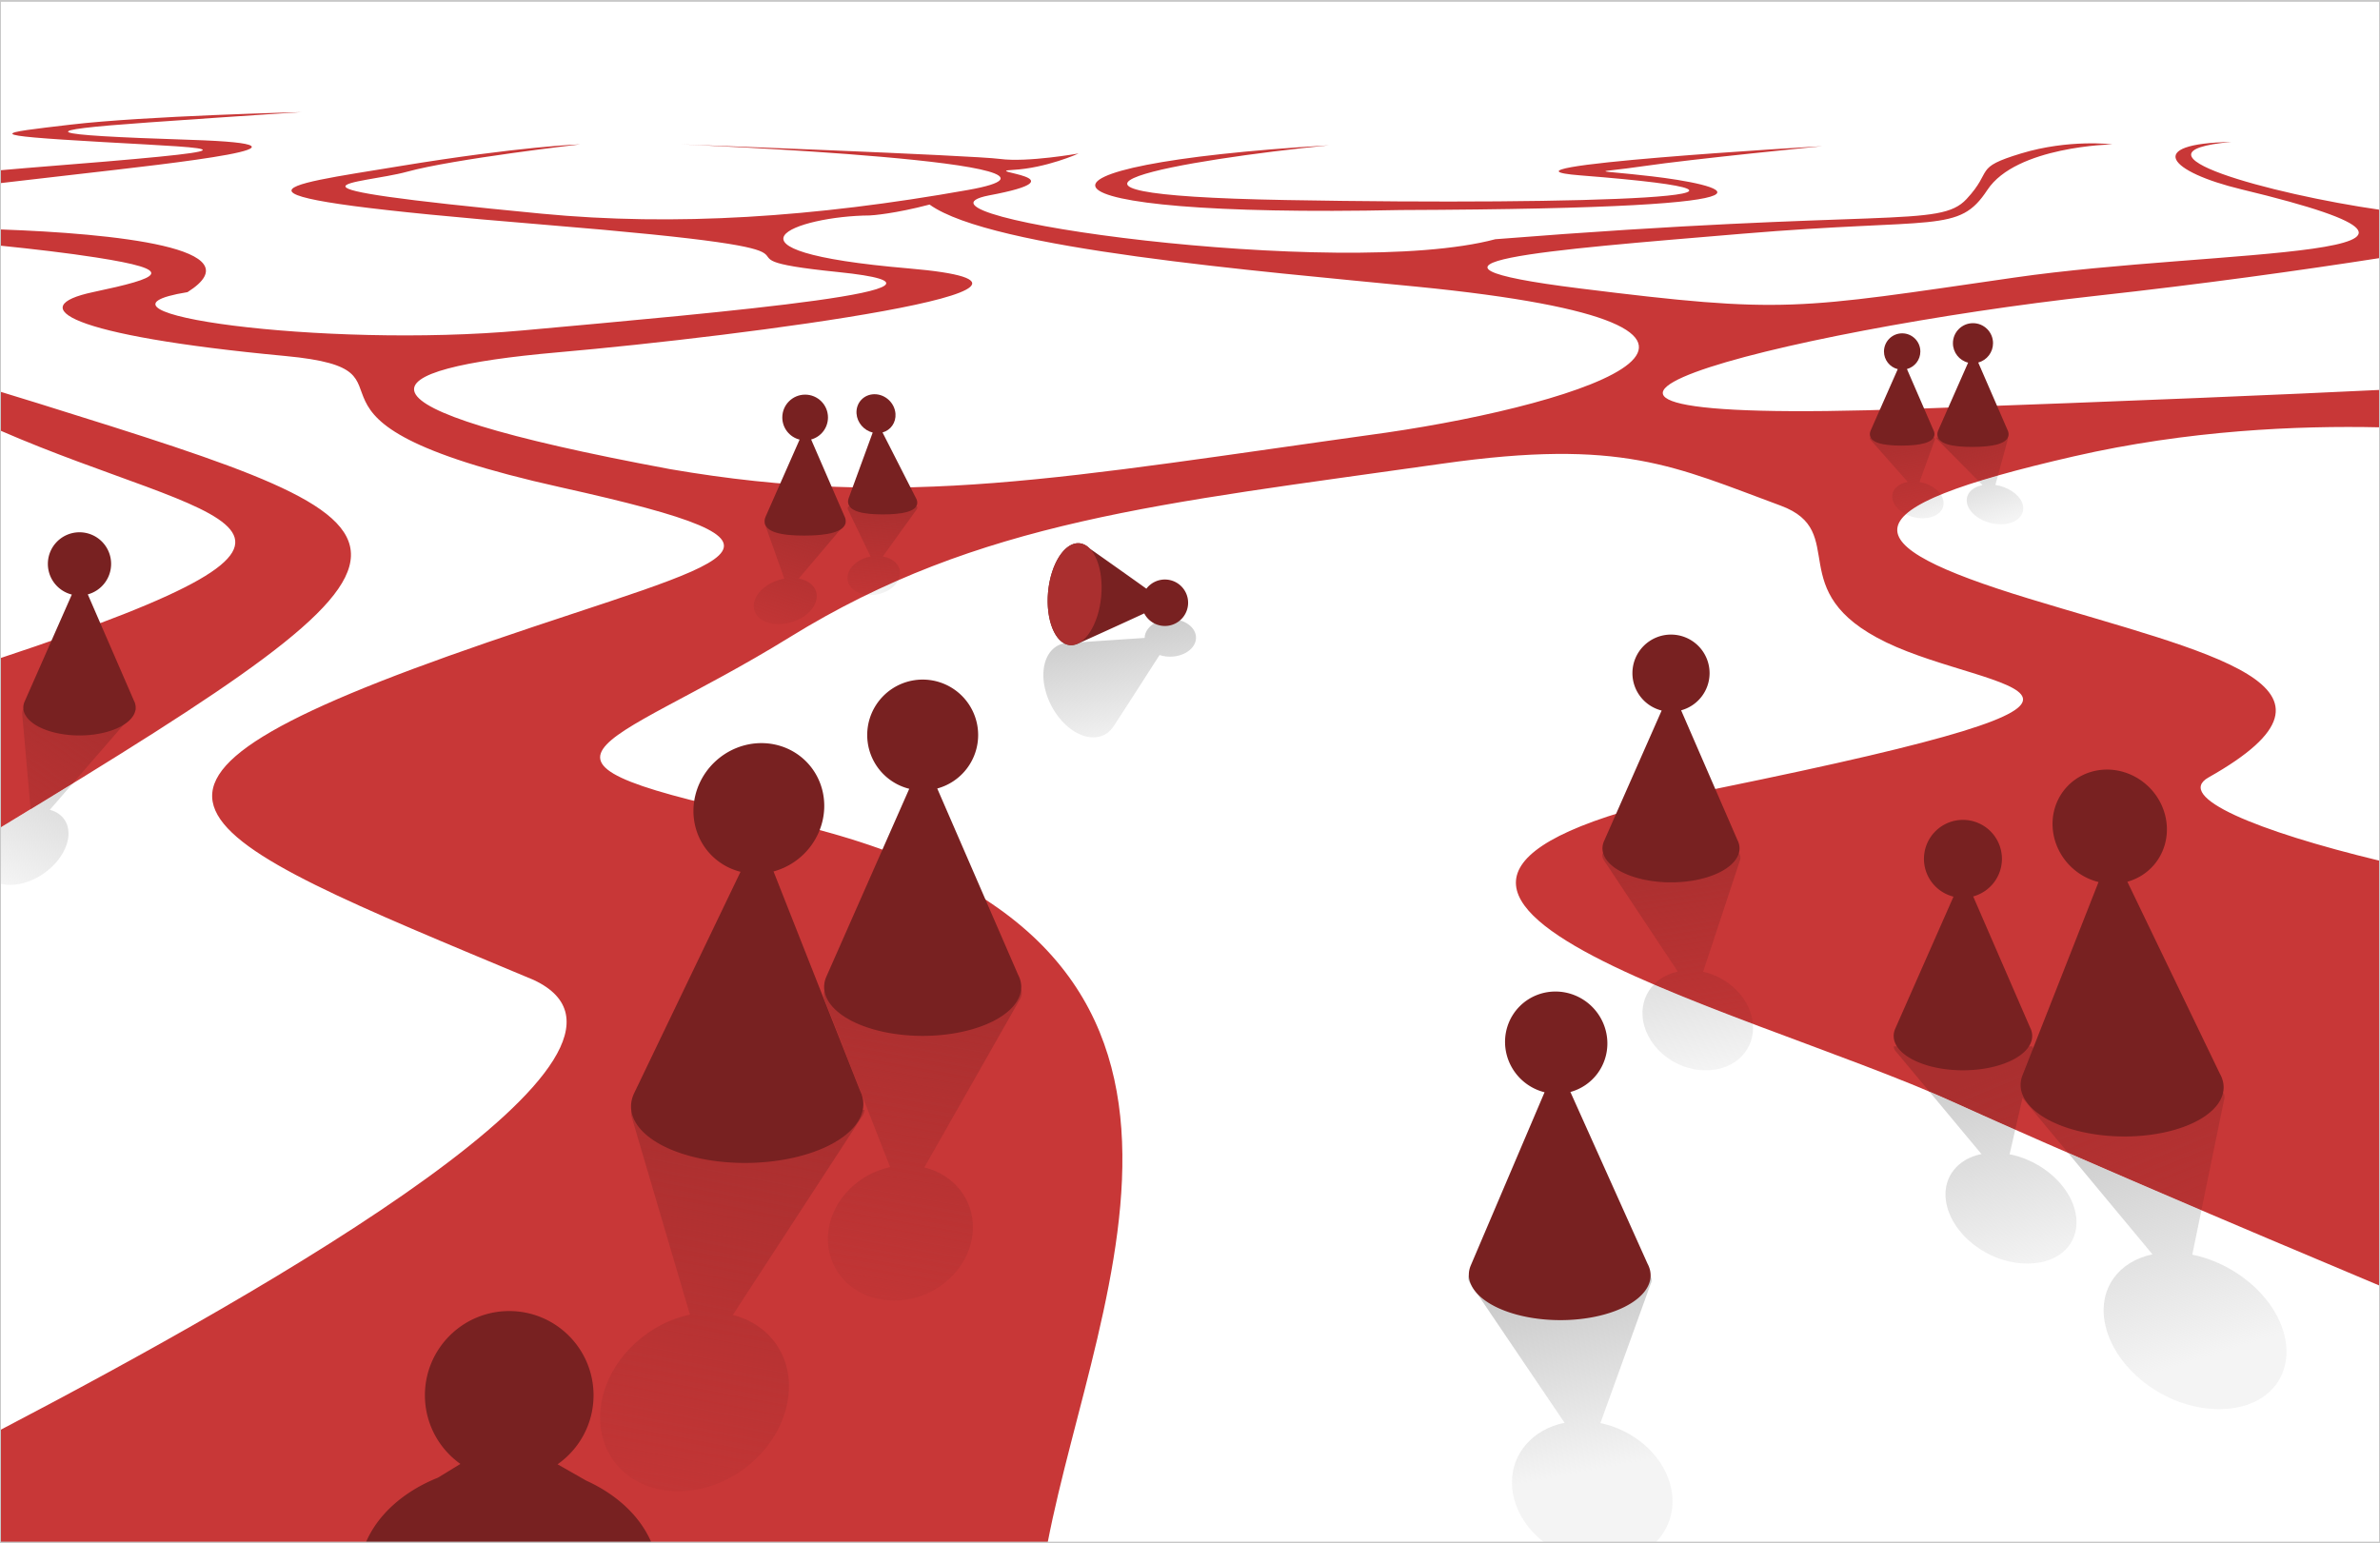 <?xml version="1.0" encoding="UTF-8" standalone="no"?>
<svg xmlns:dc="http://purl.org/dc/elements/1.1/" xmlns:cc="http://creativecommons.org/ns#" xmlns:rdf="http://www.w3.org/1999/02/22-rdf-syntax-ns#" xmlns:svg="http://www.w3.org/2000/svg" xmlns="http://www.w3.org/2000/svg" xmlns:xlink="http://www.w3.org/1999/xlink" xmlns:sodipodi="http://sodipodi.sourceforge.net/DTD/sodipodi-0.dtd" xmlns:inkscape="http://www.inkscape.org/namespaces/inkscape" version="1.1" id="svg869" width="350" height="227" viewBox="0 0 1228.8 796.16" sodipodi:docname="img-1-final 2021-10-31 { cone people walking down many paths.svg" inkscape:version="1.0.2-2 (e86c870879, 2021-01-15)" inkscape:export-filename="/Users/code/Desktop/drawing stuff/arts/2021.09.28 - elke-heinen logo and an image series/img-1-final 2021-10-31 { cone people walking down many paths.png" inkscape:export-xdpi="300" inkscape:export-ydpi="300">
  <defs id="defs873">
    <linearGradient inkscape:collect="always" id="linearGradient3817">
      <stop style="stop-color:#aa2f2f;stop-opacity:1" offset="0" id="stop3813"/>
      <stop style="stop-color:#aa2f2f;stop-opacity:0.2" offset="1" id="stop3815"/>
    </linearGradient>
    <linearGradient inkscape:collect="always" id="shadow_grey">
      <stop style="stop-color:#c8c8c8;stop-opacity:1" offset="0" id="stop3765"/>
      <stop style="stop-color:#c8c8c8;stop-opacity:0.201" offset="1" id="stop3767"/>
    </linearGradient>
    <inkscape:path-effect effect="perspective-envelope" up_left_point="539.586,297.782" up_right_point="606.698,294.73" down_left_point="526.851,354.01" down_right_point="620.892,353.877" id="path-effect3328" is_visible="true" lpeversion="1" deform_type="perspective" horizontal_mirror="false" vertical_mirror="false" overflow_perspective="false"/>
    <inkscape:path-effect effect="perspective-envelope" up_left_point="437.803,261.068" up_right_point="473.529,261.068" down_left_point="429.602,307.545" down_right_point="481.047,306.179" id="path-effect3326" is_visible="true" lpeversion="1" deform_type="perspective" horizontal_mirror="false" vertical_mirror="false" overflow_perspective="false"/>
    <inkscape:path-effect effect="perspective-envelope" up_left_point="965.408,225.531" up_right_point="998.773,225.531" down_left_point="955.84,267.223" down_right_point="1006.291,267.223" id="path-effect3324" is_visible="true" lpeversion="1" deform_type="perspective" horizontal_mirror="false" vertical_mirror="false" overflow_perspective="false"/>
    <inkscape:path-effect effect="perspective-envelope" up_left_point="1000.266,225.531" up_right_point="1037.047,225.531" down_left_point="991.381,271.323" down_right_point="1046.615,269.273" id="path-effect3322" is_visible="true" lpeversion="1" deform_type="perspective" horizontal_mirror="false" vertical_mirror="false" overflow_perspective="false"/>
    <inkscape:path-effect effect="perspective-envelope" up_left_point="394.771,269.269" up_right_point="436.607,269.269" down_left_point="383.153,322.581" down_right_point="444.125,321.214" id="path-effect3320" is_visible="true" lpeversion="1" deform_type="perspective" horizontal_mirror="false" vertical_mirror="false" overflow_perspective="false"/>
    <inkscape:path-effect effect="perspective-envelope" up_left_point="12.029,365.633" up_right_point="70.055,365.633" down_left_point="0.411,456.533" down_right_point="79.623,456.533" id="path-effect3318" is_visible="true" lpeversion="1" deform_type="perspective" horizontal_mirror="false" vertical_mirror="false" overflow_perspective="false"/>
    <inkscape:path-effect effect="perspective-envelope" up_left_point="884.764,604.148" up_right_point="978.617,604.148" down_left_point="847.859,752.506" down_right_point="1012.105,752.506" id="path-effect3316" is_visible="true" lpeversion="1" deform_type="perspective" horizontal_mirror="false" vertical_mirror="false" overflow_perspective="false"/>
    <inkscape:path-effect effect="perspective-envelope" up_left_point="1043.318,563.826" up_right_point="1148.107,563.826" down_left_point="1005.047,727.219" down_right_point="1187.063,727.219" id="path-effect3314" is_visible="true" lpeversion="1" deform_type="perspective" horizontal_mirror="false" vertical_mirror="false" overflow_perspective="false"/>
    <inkscape:path-effect effect="perspective-envelope" up_left_point="977.709,539.906" up_right_point="1049.232,539.906" down_left_point="946.271,652.043" down_right_point="1079.303,652.043" id="path-effect3312" is_visible="true" lpeversion="1" deform_type="perspective" horizontal_mirror="false" vertical_mirror="false" overflow_perspective="false"/>
    <inkscape:path-effect effect="perspective-envelope" up_left_point="827.355,440.127" up_right_point="898.123,440.127" down_left_point="810.953,552.262" down_right_point="920.676,552.262" id="path-effect3310" is_visible="true" lpeversion="1" deform_type="perspective" horizontal_mirror="false" vertical_mirror="false" overflow_perspective="false"/>
    <inkscape:path-effect effect="perspective-envelope" up_left_point="425.502,510.519" up_right_point="527.268,510.519" down_left_point="404.999,671.178" down_right_point="546.404,671.178" id="path-effect3308" is_visible="true" lpeversion="1" deform_type="perspective" horizontal_mirror="false" vertical_mirror="false" overflow_perspective="false"/>
    <inkscape:path-effect effect="perspective-envelope" up_left_point="539.586,297.782" up_right_point="606.698,294.73" down_left_point="526.851,354.01" down_right_point="620.892,353.877" id="path-effect3278" is_visible="true" lpeversion="1" deform_type="perspective" horizontal_mirror="false" vertical_mirror="false" overflow_perspective="false"/>
    <inkscape:path-effect effect="perspective-envelope" up_left_point="394.771,269.269" up_right_point="436.607,269.269" down_left_point="383.153,322.581" down_right_point="444.125,321.214" id="path-effect3274" is_visible="true" lpeversion="1" deform_type="perspective" horizontal_mirror="false" vertical_mirror="false" overflow_perspective="false"/>
    <inkscape:path-effect effect="perspective-envelope" up_left_point="437.803,261.068" up_right_point="473.529,261.068" down_left_point="429.602,307.545" down_right_point="481.047,306.179" id="path-effect3272" is_visible="true" lpeversion="1" deform_type="perspective" horizontal_mirror="false" vertical_mirror="false" overflow_perspective="false"/>
    <inkscape:path-effect effect="perspective-envelope" up_left_point="965.408,225.531" up_right_point="998.773,225.531" down_left_point="955.84,267.223" down_right_point="1006.291,267.223" id="path-effect3270" is_visible="true" lpeversion="1" deform_type="perspective" horizontal_mirror="false" vertical_mirror="false" overflow_perspective="false"/>
    <inkscape:path-effect effect="perspective-envelope" up_left_point="1000.266,225.531" up_right_point="1037.047,225.531" down_left_point="991.381,271.323" down_right_point="1046.615,269.273" id="path-effect3268" is_visible="true" lpeversion="1" deform_type="perspective" horizontal_mirror="false" vertical_mirror="false" overflow_perspective="false"/>
    <inkscape:path-effect effect="perspective-envelope" up_left_point="827.355,440.127" up_right_point="898.123,440.127" down_left_point="810.953,552.262" down_right_point="920.676,552.262" id="path-effect3266" is_visible="true" lpeversion="1" deform_type="perspective" horizontal_mirror="false" vertical_mirror="false" overflow_perspective="false"/>
    <inkscape:path-effect effect="perspective-envelope" up_left_point="977.709,539.906" up_right_point="1049.232,539.906" down_left_point="946.271,652.043" down_right_point="1079.303,652.043" id="path-effect3264" is_visible="true" lpeversion="1" deform_type="perspective" horizontal_mirror="false" vertical_mirror="false" overflow_perspective="false"/>
    <inkscape:path-effect effect="perspective-envelope" up_left_point="1043.318,563.826" up_right_point="1148.107,563.826" down_left_point="1005.047,727.219" down_right_point="1187.063,727.219" id="path-effect3262" is_visible="true" lpeversion="1" deform_type="perspective" horizontal_mirror="false" vertical_mirror="false" overflow_perspective="false"/>
    <inkscape:path-effect effect="perspective-envelope" up_left_point="884.764,604.148" up_right_point="978.617,604.148" down_left_point="847.859,752.506" down_right_point="1012.105,752.506" id="path-effect3260" is_visible="true" lpeversion="1" deform_type="perspective" horizontal_mirror="false" vertical_mirror="false" overflow_perspective="false"/>
    <inkscape:path-effect effect="perspective-envelope" up_left_point="425.502,510.519" up_right_point="527.268,510.519" down_left_point="404.999,671.178" down_right_point="546.404,671.178" id="path-effect3258" is_visible="true" lpeversion="1" deform_type="perspective" horizontal_mirror="false" vertical_mirror="false" overflow_perspective="false"/>
    <inkscape:path-effect effect="perspective-envelope" up_left_point="12.029,365.633" up_right_point="70.055,365.633" down_left_point="0.411,456.533" down_right_point="79.623,456.533" id="path-effect3256" is_visible="true" lpeversion="1" deform_type="perspective" horizontal_mirror="false" vertical_mirror="false" overflow_perspective="false"/>
    <inkscape:path-effect effect="perspective-envelope" up_left_point="329.822,552.806" up_right_point="443.581,552.806" down_left_point="288.133,769.592" down_right_point="475.019,769.592" id="path-effect3221" is_visible="true" lpeversion="1" deform_type="perspective" horizontal_mirror="false" vertical_mirror="false" overflow_perspective="false"/>
    <inkscape:path-effect effect="skeletal" id="path-effect3092" is_visible="true" lpeversion="1" pattern="M 0,5 C 0,2.24 2.24,0 5,0 7.76,0 10,2.24 10,5 10,7.76 7.76,10 5,10 2.24,10 0,7.76 0,5 Z" copytype="single_stretched" prop_scale="1" scale_y_rel="false" spacing="0" normal_offset="0" tang_offset="0" prop_units="false" vertical_pattern="false" hide_knot="false" fuse_tolerance="0"/>
    <inkscape:path-effect effect="skeletal" id="path-effect3088" is_visible="true" lpeversion="1" pattern="M 0,5 C 0,2.24 2.24,0 5,0 7.76,0 10,2.24 10,5 10,7.76 7.76,10 5,10 2.24,10 0,7.76 0,5 Z" copytype="single_stretched" prop_scale="1" scale_y_rel="false" spacing="0" normal_offset="0" tang_offset="0" prop_units="false" vertical_pattern="false" hide_knot="false" fuse_tolerance="0"/>
    <inkscape:path-effect effect="skeletal" id="path-effect3084" is_visible="true" lpeversion="1" pattern="M 0,5 C 0,2.24 2.24,0 5,0 7.76,0 10,2.24 10,5 10,7.76 7.76,10 5,10 2.24,10 0,7.76 0,5 Z" copytype="single_stretched" prop_scale="1" scale_y_rel="false" spacing="0" normal_offset="0" tang_offset="0" prop_units="false" vertical_pattern="false" hide_knot="false" fuse_tolerance="0"/>
    <inkscape:path-effect effect="skeletal" id="path-effect3080" is_visible="true" lpeversion="1" pattern="M 0,5 C 0,2.24 2.24,0 5,0 7.76,0 10,2.24 10,5 10,7.76 7.76,10 5,10 2.24,10 0,7.76 0,5 Z" copytype="single_stretched" prop_scale="1" scale_y_rel="false" spacing="0" normal_offset="0" tang_offset="0" prop_units="false" vertical_pattern="false" hide_knot="false" fuse_tolerance="0"/>
    <inkscape:path-effect effect="skeletal" id="path-effect3076" is_visible="true" lpeversion="1" pattern="M 0,5 C 0,2.24 2.24,0 5,0 7.76,0 10,2.24 10,5 10,7.76 7.76,10 5,10 2.24,10 0,7.76 0,5 Z" copytype="single_stretched" prop_scale="1" scale_y_rel="false" spacing="0" normal_offset="0" tang_offset="0" prop_units="false" vertical_pattern="false" hide_knot="false" fuse_tolerance="0"/>
    <inkscape:path-effect effect="skeletal" id="path-effect3072" is_visible="true" lpeversion="1" pattern="M 0,5 C 0,2.24 2.24,0 5,0 7.76,0 10,2.24 10,5 10,7.76 7.76,10 5,10 2.24,10 0,7.76 0,5 Z" copytype="single_stretched" prop_scale="1" scale_y_rel="false" spacing="0" normal_offset="0" tang_offset="0" prop_units="false" vertical_pattern="false" hide_knot="false" fuse_tolerance="0"/>
    <inkscape:path-effect effect="skeletal" id="path-effect3068" is_visible="true" lpeversion="1" pattern="M 0,5 C 0,2.24 2.24,0 5,0 7.76,0 10,2.24 10,5 10,7.76 7.76,10 5,10 2.24,10 0,7.76 0,5 Z" copytype="single_stretched" prop_scale="1" scale_y_rel="false" spacing="0" normal_offset="0" tang_offset="0" prop_units="false" vertical_pattern="false" hide_knot="false" fuse_tolerance="0"/>
    <inkscape:path-effect effect="powerstroke" id="path-effect2007" is_visible="true" lpeversion="1" offset_points="0,-3.975 | 0.915,-3.909 | 1.8,0.5" sort_points="true" interpolator_type="CentripetalCatmullRom" interpolator_beta="0.2" start_linecap_type="zerowidth" linejoin_type="round" miter_limit="4" scale_width="1" end_linecap_type="zerowidth"/>
    <inkscape:path-effect effect="powerstroke" id="path-effect2005" is_visible="true" lpeversion="1" offset_points="0,-4.279 | 1.554,-3.309 | 2.925,-0.642" sort_points="true" interpolator_type="CentripetalCatmullRom" interpolator_beta="0.2" start_linecap_type="zerowidth" linejoin_type="round" miter_limit="4" scale_width="1" end_linecap_type="zerowidth"/>
    <inkscape:path-effect effect="powerstroke" id="path-effect2003" is_visible="true" lpeversion="1" offset_points="0.26,6.142 | 0.539,3.583 | 0.827,4.32" sort_points="true" interpolator_type="CentripetalCatmullRom" interpolator_beta="0.2" start_linecap_type="zerowidth" linejoin_type="round" miter_limit="4" scale_width="1" end_linecap_type="zerowidth"/>
    <inkscape:path-effect effect="powerstroke" id="path-effect2001" is_visible="true" lpeversion="1" offset_points="0.18,5.345 | 2.051,6.789 | 3.8,0.5" sort_points="true" interpolator_type="CentripetalCatmullRom" interpolator_beta="0.2" start_linecap_type="zerowidth" linejoin_type="round" miter_limit="4" scale_width="1" end_linecap_type="zerowidth"/>
    <inkscape:path-effect effect="powerstroke" id="path-effect1999" is_visible="true" lpeversion="1" offset_points="0.211,11.357 | 1.411,9.178 | 6.8,0.5" sort_points="true" interpolator_type="CentripetalCatmullRom" interpolator_beta="0.2" start_linecap_type="zerowidth" linejoin_type="round" miter_limit="4" scale_width="1" end_linecap_type="zerowidth"/>
    <inkscape:path-effect effect="powerstroke" id="path-effect1997" is_visible="true" lpeversion="1" offset_points="0,9.582 | 0.482,9.135 | 0.979,10.496" sort_points="true" interpolator_type="CentripetalCatmullRom" interpolator_beta="0.2" start_linecap_type="zerowidth" linejoin_type="round" miter_limit="4" scale_width="1" end_linecap_type="zerowidth"/>
    <inkscape:path-effect effect="powerstroke" id="path-effect1995" is_visible="true" lpeversion="1" offset_points="0.099,-59.667 | 2.351,-20.807 | 5.803,-3.566" sort_points="true" interpolator_type="CentripetalCatmullRom" interpolator_beta="0.2" start_linecap_type="zerowidth" linejoin_type="round" miter_limit="4" scale_width="1" end_linecap_type="zerowidth"/>
    <inkscape:path-effect effect="powerstroke" id="path-effect1993" is_visible="true" lpeversion="1" offset_points="0.028,2.682 | 1.593,5.027 | 2.996,1.673" sort_points="true" interpolator_type="CentripetalCatmullRom" interpolator_beta="0.2" start_linecap_type="zerowidth" linejoin_type="round" miter_limit="4" scale_width="1" end_linecap_type="zerowidth"/>
    <inkscape:path-effect effect="powerstroke" id="path-effect1991" is_visible="true" lpeversion="1" offset_points="0.284,24.679 | 1.42,16.191 | 2.755,5.258" sort_points="true" interpolator_type="CentripetalCatmullRom" interpolator_beta="0.2" start_linecap_type="zerowidth" linejoin_type="round" miter_limit="4" scale_width="1" end_linecap_type="zerowidth"/>
    <inkscape:path-effect effect="powerstroke" id="path-effect1971" is_visible="true" lpeversion="1" offset_points="0.534,76.351 | 3.923,10.196 | 4.335,7.92" sort_points="true" interpolator_type="CentripetalCatmullRom" interpolator_beta="0.2" start_linecap_type="zerowidth" linejoin_type="round" miter_limit="4.1" scale_width="1" end_linecap_type="zerowidth"/>
    <linearGradient inkscape:collect="always" xlink:href="#shadow_grey" id="linearGradient3747" x1="804.09" y1="658.826" x2="823.166" y2="758.604" gradientUnits="userSpaceOnUse"/>
    <linearGradient inkscape:collect="always" xlink:href="#shadow_grey" id="linearGradient3749" x1="1018.536" y1="225.549" x2="1032.172" y2="269.126" gradientUnits="userSpaceOnUse"/>
    <linearGradient inkscape:collect="always" xlink:href="#shadow_grey" id="linearGradient3751" x1="980.876" y1="223.76" x2="993.125" y2="268.374" gradientUnits="userSpaceOnUse"/>
    <linearGradient inkscape:collect="always" xlink:href="#shadow_grey" id="linearGradient3753" x1="570.841" y1="318.713" x2="583.271" y2="383.041" gradientUnits="userSpaceOnUse"/>
    <linearGradient inkscape:collect="always" xlink:href="#shadow_grey" id="linearGradient3755" x1="454.747" y1="258.424" x2="449.234" y2="306.151" gradientUnits="userSpaceOnUse"/>
    <linearGradient inkscape:collect="always" xlink:href="#shadow_grey" id="linearGradient3757" x1="41.499" y1="369.178" x2="3.2" y2="456.332" gradientUnits="userSpaceOnUse"/>
    <linearGradient inkscape:collect="always" xlink:href="#shadow_grey" id="linearGradient3759" x1="866.683" y1="446.072" x2="880.213" y2="551.902" gradientUnits="userSpaceOnUse"/>
    <linearGradient inkscape:collect="always" xlink:href="#shadow_grey" id="linearGradient3761" x1="1017.935" y1="539.176" x2="1049.277" y2="656.419" gradientUnits="userSpaceOnUse"/>
    <linearGradient inkscape:collect="always" xlink:href="#shadow_grey" id="linearGradient3763" x1="1097.554" y1="564.918" x2="1140.106" y2="699.911" gradientUnits="userSpaceOnUse"/>
    <linearGradient inkscape:collect="always" xlink:href="#linearGradient3817" id="linearGradient3819" x1="11.443" y1="497.562" x2="1148.543" y2="497.562" gradientUnits="userSpaceOnUse"/>
    <linearGradient inkscape:collect="always" xlink:href="#linearGradient3817" id="linearGradient3821" gradientUnits="userSpaceOnUse" x1="982.59" y1="222.611" x2="990.835" y2="267.225"/>
    <linearGradient inkscape:collect="always" xlink:href="#linearGradient3817" id="linearGradient3823" gradientUnits="userSpaceOnUse" x1="1020.98" y1="224.686" x2="1036.487" y2="271.375"/>
    <linearGradient inkscape:collect="always" xlink:href="#linearGradient3817" id="linearGradient3825" gradientUnits="userSpaceOnUse" x1="454.477" y1="259.962" x2="450.271" y2="308.727"/>
    <linearGradient inkscape:collect="always" xlink:href="#linearGradient3817" id="linearGradient3827" gradientUnits="userSpaceOnUse" x1="416.088" y1="268.263" x2="397.356" y2="323.253"/>
    <linearGradient inkscape:collect="always" xlink:href="#linearGradient3817" id="linearGradient3829" gradientUnits="userSpaceOnUse" x1="52.915" y1="363.143" x2="-17.638" y2="465.86"/>
    <linearGradient inkscape:collect="always" xlink:href="#linearGradient3817" id="linearGradient3831" gradientUnits="userSpaceOnUse" x1="866.355" y1="436.809" x2="883.993" y2="549.902"/>
    <linearGradient inkscape:collect="always" xlink:href="#linearGradient3817" id="linearGradient3833" gradientUnits="userSpaceOnUse" x1="481.424" y1="509.437" x2="452.372" y2="673.37"/>
    <linearGradient inkscape:collect="always" xlink:href="#linearGradient3817" id="linearGradient3835" gradientUnits="userSpaceOnUse" x1="1062.452" y1="539.526" x2="1138.193" y2="727.323"/>
    <linearGradient inkscape:collect="always" xlink:href="#linearGradient3817" id="linearGradient3837" gradientUnits="userSpaceOnUse" x1="385.969" y1="572.728" x2="348.617" y2="768.825"/>
  </defs>
  <sodipodi:namedview pagecolor="#ffffff" bordercolor="#666666" borderopacity="1" objecttolerance="10" gridtolerance="10" guidetolerance="10" inkscape:pageopacity="0" inkscape:pageshadow="2" inkscape:window-width="1366" inkscape:window-height="705" id="namedview871" showgrid="false" inkscape:snap-global="true" inkscape:zoom="0.3407577" inkscape:cx="580.61865" inkscape:cy="451.64357" inkscape:window-x="-8" inkscape:window-y="-8" inkscape:window-maximized="1" inkscape:current-layer="g877" inkscape:snap-page="true" inkscape:document-rotation="0"/>
  <g inkscape:groupmode="layer" inkscape:label="Image" id="g877">
    <rect style="display:inline;fill:#ffffff;stroke-width:1.757;stroke-linecap:round;stroke-linejoin:round;stop-color:#000000" id="rect989" width="1228.8" height="796.16" x="0" y="0" inkscape:label="bg fill" sodipodi:insensitive="true"/>
    <g id="g2693" clip-path="none" style="display:inline" inkscape:label="image">
      <path id="path2040" style="display:inline;fill:#c83737;fill-opacity:1;stroke:none;stroke-width:1px;stroke-linecap:butt;stroke-linejoin:miter;stroke-opacity:1" inkscape:label="path" d="m 155.674,57.502 c 0,0 -80.51,1.898 -119.209,6.451 -38.147,4.488 -47.405,5.328 16.268,8.975 C 116.405,76.574 140.528,76.295 13.184,86.393 8.933,86.73 4.497,87.116 0,87.529 v 6.65 C 4.639,93.636 5.11,93.566 40.672,89.479 89.478,83.869 177.272,74.331 98.453,71.807 19.634,69.282 16.829,67.037 76.574,62.83 136.319,58.623 155.674,57.502 155.674,57.502 Z m 996.352,15.393 c -45.44,0.841 -32.133,15.479 5.248,24.479 149.858,36.078 -12.875,30.464 -117.137,45.537 -113.133,16.356 -118.329,18.842 -224.246,5.652 -105.917,-13.189 -17.378,-19.785 83.574,-28.264 100.952,-8.479 111.709,9.4e-4 126.604,-22.609 14.895,-22.61 64.543,-23.551 64.543,-23.551 0,0 -22.342,-2.828 -47.166,4.709 -24.824,7.537 -14.066,8.479 -28.133,23.553 -14.067,15.074 -41.375,4.709 -243.279,20.725 -79.653,21.288 -315.462,-11.976 -261.48,-22.609 50.476,-9.421 -4.965,-12.247 12.412,-13.189 17.377,-0.942 33.926,-8.479 33.926,-8.479 0,0 -26.48,4.71 -40.547,2.826 -14.067,-1.884 -164.666,-7.535 -164.666,-7.535 0,0 227.555,9.419 148.117,23.551 C 420.357,111.821 348.366,116.53 279.686,109.936 126.264,95.204 186.181,94.864 210.178,88.27 c 23.997,-6.595 89.367,-14.131 89.367,-14.131 0,0 -30.616,0.942 -93.504,11.305 -62.888,10.363 -109.227,15.073 74.473,30.146 183.699,15.074 69.508,16.015 152.256,24.494 82.747,8.479 -59.579,20.727 -163.014,30.148 C 166.322,179.653 33.099,160.81 96.814,150.447 132.855,127.674 59.036,120.163 0,118.066 v 8.361 c 16.965,1.729 34.828,3.803 49.648,6.119 42.201,6.595 33.927,10.364 -1.654,17.9 -35.581,7.537 -13.711,22.361 99.297,32.973 80.265,7.537 -17.522,32.297 142.326,67.834 139.843,31.089 90.266,35.917 -38.064,80.076 C 29.789,407.64 91.022,428.365 275.549,505.617 354.269,542.462 141.876,663.872 0,738.07 v 58.09 H 540.906 C 566.246,664.802 662.433,481.807 404.635,423.654 c -155.565,-32.973 -94.331,-34.856 3.311,-95.15 97.642,-60.294 191.303,-68.796 336.783,-89.5 92.677,-13.189 120.081,1.559 174.596,21.67 36.285,13.386 -6e-5,44.278 54.613,70.656 54.613,26.379 162.185,24.494 -86.885,75.367 -249.07,50.873 11.585,112.11 121.639,162.041 56.38,25.579 145.905,63.637 220.109,94.803 V 444.102 c -63.786,-15.396 -106.303,-33.042 -88.541,-43.057 84.341,-47.553 0,-64.063 -92.676,-92.326 -92.677,-28.263 -95.989,-46.162 23.168,-73.482 58.823,-13.487 115.603,-15.946 158.049,-14.986 v -19.32 c -48.027,2.33 -123.817,5.595 -241.623,9.812 -263.137,9.421 -67.025,-40.51 95.16,-58.41 54.964,-6.066 104.597,-12.988 146.463,-19.502 v -24.895 c -56.262,-8.086 -135.631,-29.711 -76.775,-35.041 z m -465.91,1.734 c -170.598,10.211 -162.141,37.594 37.098,33.424 225.913,-0.807 162.168,-13.601 129.896,-17.369 -32.272,-3.768 -30.599,-1.472 -4.947,-5.24 25.652,-3.768 92.676,-10.363 92.676,-10.363 0,0 -182.122,10.577 -124.947,15.074 134.243,10.56 6.138,15.563 -151.91,12.736 -158.048,-2.826 -51.996,-20.901 22.135,-28.262 z M 479.936,105.227 c 31.972,23.064 169.822,34.313 251.553,42.395 209.351,20.726 87.712,60.294 -15.723,75.367 -168.025,23.328 -248.65,39.692 -369.881,18.842 -177.08,-32.973 -154.738,-51.814 -57.924,-60.293 96.815,-8.479 291.271,-33.917 181.217,-43.338 -106.615,-9.127 -57.916,-27.092 -20.162,-27.35 1.218,-0.008 13.181,-0.943 30.92,-5.623 z M 0,201.814 v 20.051 c 110.243,48.06 206.673,49.079 0,117.631 v 87.576 C 244.701,278.751 231.852,274.137 19.859,207.916 12.95,205.758 6.39,203.75 0,201.814 Z"/>
      <g id="g3187" inkscape:label="cone shadows" style="display:inline">
        <g id="g3694" inkscape:label="reds" style="fill:url(#linearGradient3819);fill-opacity:1" sodipodi:insensitive="true">
          <path style="display:inline;fill:url(#linearGradient3837);fill-opacity:1;stroke:none;stroke-width:2.9;stroke-linecap:round;stroke-linejoin:round;stroke-miterlimit:4;stroke-dasharray:none;stroke-opacity:1;stop-color:#000000" d="m 326.053,572.711 c -0.296,1.234 -0.277,2.469 0.098,3.691 l 30.055,101.998 c -20.643,4.34 -39.035,20.649 -44.648,40.822 -7.409,26.625 9.532,50.368 38.578,50.369 29.045,-0.003 54.688,-23.745 57.041,-50.369 1.753,-19.843 -10.23,-35.986 -28.822,-40.617 l 66.07,-101.484 c 0.451,-0.575 0.828,-1.153 1.131,-1.734 l 0.004,-0.008 c 0.461,-0.887 0.744,-1.778 0.857,-2.668 z" id="path3681"/>
          <path style="display:inline;fill:url(#linearGradient3835);fill-opacity:1;stroke:none;stroke-width:2.9;stroke-linecap:round;stroke-linejoin:round;stroke-miterlimit:4;stroke-dasharray:none;stroke-opacity:1;stop-color:#000000" d="m 977.789,539.906 c -0.011,0.103 -0.016,0.207 -0.014,0.311 0.015,0.706 0.323,1.417 0.92,2.121 l 14.295,17.143 3.156,3.785 c 4.352,1.838 8.557,3.663 12.545,5.473 9.63,4.369 20.479,9.194 31.785,14.188 l 1.068,-4.668 2.682,-11.709 c 0.132,0.184 0.259,0.369 0.414,0.553 l 18.738,22.531 4.365,5.248 c 21.759,9.476 45.055,19.495 68.848,29.643 l 1.318,-6.424 10.363,-50.463 c 0.154,-0.427 0.241,-0.859 0.264,-1.291 v -0.006 c 0.042,-0.837 -0.163,-1.677 -0.611,-2.514 h -103.074 l 4.844,-21.145 c 0.108,-0.275 0.172,-0.551 0.19,-0.828 v -0.004 c 0.035,-0.544 -0.103,-1.09 -0.412,-1.633 -0.059,-0.104 -0.123,-0.207 -0.195,-0.311 z" id="path3679"/>
          <path style="display:inline;fill:url(#linearGradient3833);fill-opacity:1;stroke:none;stroke-width:2.9;stroke-linecap:round;stroke-linejoin:round;stroke-miterlimit:4;stroke-dasharray:none;stroke-opacity:1;stop-color:#000000" d="m 425.877,510.52 c -0.199,0.463 -0.348,0.927 -0.449,1.393 -0.291,1.344 -0.172,2.693 0.363,4.021 l 33.787,86.312 c -16.074,3.446 -29.167,16.243 -31.688,31.742 -3.239,19.92 11.767,37.189 33.744,37.189 21.976,-0.002 40.201,-17.27 40.676,-37.189 0.362,-15.243 -9.994,-27.903 -25.074,-31.578 l 48.768,-85.828 c 0.358,-0.517 0.654,-1.039 0.887,-1.562 l 0.006,-0.008 c 0.458,-1.029 0.671,-2.064 0.641,-3.098 -0.015,-0.466 -0.08,-0.932 -0.193,-1.395 z" id="path3677"/>
          <path style="display:inline;fill:url(#linearGradient3831);fill-opacity:1;stroke:none;stroke-width:2.9;stroke-linecap:round;stroke-linejoin:round;stroke-miterlimit:4;stroke-dasharray:none;stroke-opacity:1;stop-color:#000000" d="m 827.451,440.127 c -0.124,0.377 -0.188,0.757 -0.193,1.139 -0.01,0.842 0.267,1.687 0.832,2.521 l 38.137,57.49 c -3.57,0.769 -6.763,2.212 -9.447,4.176 -1.039,0.76 -1.997,1.602 -2.873,2.512 15.92,6.838 33.371,13.626 51.123,20.33 -0.116,-1.361 -0.353,-2.747 -0.715,-4.146 -0.034,-0.131 -0.081,-0.258 -0.117,-0.389 -3.013,-10.928 -13.142,-19.8 -24.873,-22.367 l 18.91,-57.197 c 0.153,-0.325 0.262,-0.651 0.326,-0.98 v -0.006 c 0.125,-0.646 0.076,-1.296 -0.141,-1.943 -0.128,-0.382 -0.314,-0.762 -0.559,-1.139 z" id="path3675"/>
          <path style="display:inline;fill:url(#linearGradient3829);fill-opacity:1;stroke:none;stroke-width:2.9;stroke-linecap:round;stroke-linejoin:round;stroke-miterlimit:4;stroke-dasharray:none;stroke-opacity:1;stop-color:#000000" d="m 12.104,365.633 c -0.056,0.096 -0.109,0.191 -0.158,0.287 -0.397,0.777 -0.56,1.557 -0.484,2.324 l 3.504,39.846 0.826,9.391 c 7.48,-4.554 14.71,-8.971 21.666,-13.246 l 11.26,-12.986 19.621,-22.631 c 0.295,-0.298 0.554,-0.598 0.779,-0.9 l 0.004,-0.004 c 0.443,-0.594 0.75,-1.194 0.916,-1.791 0.027,-0.096 0.051,-0.193 0.07,-0.289 z" id="path3669"/>
          <path style="display:inline;fill:url(#linearGradient3827);fill-opacity:1;stroke:none;stroke-width:2.9;stroke-linecap:round;stroke-linejoin:round;stroke-miterlimit:4;stroke-dasharray:none;stroke-opacity:1;stop-color:#000000" d="m 394.918,269.27 c -0.102,0.349 -0.097,0.7 0.031,1.045 l 9.992,28.062 c -7.012,1.24 -13.291,5.637 -15.203,10.939 -2.488,6.9 3.146,12.786 12.721,12.572 2.973,-0.066 5.858,-0.713 8.447,-1.775 0.003,-10e-4 0.006,-0.002 0.01,-0.004 1.01,-0.51 2.016,-1.012 3.023,-1.514 0,0 0.002,0 0.002,0 4.125,-2.46 7.058,-6.034 7.648,-9.816 0.801,-5.13 -3.007,-9.296 -9.188,-10.439 l 23.619,-27.842 c 0.163,-0.162 0.301,-0.324 0.414,-0.488 l 0.002,-0.002 c 0.169,-0.245 0.261,-0.492 0.316,-0.738 z" id="path3667"/>
          <path style="display:inline;fill:url(#linearGradient3825);fill-opacity:1;stroke:none;stroke-width:2.9;stroke-linecap:round;stroke-linejoin:round;stroke-miterlimit:4;stroke-dasharray:none;stroke-opacity:1;stop-color:#000000" d="m 438.004,261.068 c -0.134,0.181 -0.243,0.37 -0.305,0.572 -0.113,0.373 -0.078,0.746 0.105,1.115 l 11.676,24.199 c -5.832,1.074 -10.684,4.833 -11.713,9.34 -0.946,4.145 1.523,7.82 5.91,9.535 1.144,0.447 2.429,0.745 3.807,0.9 5.411,-2.631 10.833,-5.133 16.275,-7.51 0.369,-0.736 0.646,-1.498 0.795,-2.279 0.075,-0.394 0.129,-0.79 0.143,-1.191 0.153,-4.349 -3.505,-7.881 -8.875,-8.842 l 17.271,-24.008 c 0.124,-0.141 0.226,-0.285 0.307,-0.428 v -0.002 c 0.157,-0.28 0.233,-0.561 0.223,-0.842 -0.008,-0.198 -0.073,-0.383 -0.164,-0.561 z" id="path3665"/>
          <path style="display:inline;fill:url(#linearGradient3823);fill-opacity:1;stroke:none;stroke-width:2.9;stroke-linecap:round;stroke-linejoin:round;stroke-miterlimit:4;stroke-dasharray:none;stroke-opacity:1;stop-color:#000000" d="m 999.713,225.531 0.004,0.021 c 0.047,0.354 0.25,0.708 0.602,1.059 l 21.295,21.488 c 3.147,-0.979 6.416,-1.964 9.932,-2.963 l 5.027,-18.393 c 0.059,-0.133 0.097,-0.264 0.111,-0.398 v -0.004 c 0.028,-0.263 -0.034,-0.527 -0.178,-0.791 v -0.019 z" id="path3663"/>
          <path style="display:inline;fill:url(#linearGradient3821);fill-opacity:1;stroke:none;stroke-width:2.9;stroke-linecap:round;stroke-linejoin:round;stroke-miterlimit:4;stroke-dasharray:none;stroke-opacity:1;stop-color:#000000" d="m 965.422,225.531 c -0.023,0.1 -0.048,0.199 -0.043,0.307 0.016,0.321 0.169,0.644 0.455,0.963 l 19.129,21.65 c -5.199,0.906 -8.523,4.299 -7.943,8.471 0.456,3.278 3.178,6.321 6.969,8.238 3.67,-3.337 9.664,-6.704 18.053,-10.16 -2.132,-3.202 -6.328,-5.696 -10.992,-6.506 l 7.787,-21.537 c 0.066,-0.124 0.108,-0.249 0.133,-0.375 v -0.002 c 0.047,-0.246 0.014,-0.495 -0.1,-0.742 -0.049,-0.107 -0.129,-0.207 -0.205,-0.307 z" id="path3389"/>
        </g>
        <g id="g3723" inkscape:label="greys" style="display:inline">
          <path id="path3712" style="display:inline;fill:url(#linearGradient3747);fill-opacity:1;stroke:none;stroke-width:2.9;stroke-linecap:round;stroke-linejoin:round;stroke-miterlimit:4;stroke-dasharray:none;stroke-opacity:1;stop-color:#000000" d="m 758.324,657.979 c -0.144,0.374 -0.231,0.752 -0.264,1.131 -0.085,0.99 0.212,1.987 0.893,2.973 l 48.838,72.188 c -16.101,3.26 -27.443,15.653 -27.158,31.309 0.213,11.716 6.72,22.901 16.791,30.582 h 57.258 c 7.739,-7.681 10.853,-18.865 7.512,-30.58 -4.394,-15.404 -19.097,-27.677 -35.891,-31.156 l 25.939,-71.861 c 0.199,-0.384 0.341,-0.77 0.422,-1.158 l -0.004,-0.006 c 0.157,-0.762 0.087,-1.528 -0.209,-2.289 -0.147,-0.379 -0.352,-0.756 -0.609,-1.131 z"/>
          <path style="display:inline;fill:url(#linearGradient3763);fill-opacity:1;stroke:none;stroke-width:2.9;stroke-linecap:round;stroke-linejoin:round;stroke-miterlimit:4;stroke-dasharray:none;stroke-opacity:1;stop-color:#000000" d="m 1067.744,594.883 43.58,52.41 c -17.294,3.618 -27.73,17.371 -24.707,34.74 4.1,23.554 30.8,45.186 59.09,45.186 28.29,2.5e-4 41.702,-21.631 31.336,-45.186 -7.521,-17.089 -25.938,-30.709 -45.162,-34.57 l 4.707,-22.924 c -23.811,-10.158 -47.079,-20.177 -68.844,-29.656 z" id="path3710"/>
          <path style="display:inline;fill:url(#linearGradient3761);fill-opacity:1;stroke:none;stroke-width:2.9;stroke-linecap:round;stroke-linejoin:round;stroke-miterlimit:4;stroke-dasharray:none;stroke-opacity:1;stop-color:#000000" d="m 996.146,563.266 26.881,32.242 c -12.314,2.48 -20.058,11.975 -18.338,24.119 2.37,16.747 21.35,32.417 42.027,32.416 20.678,6.1e-4 30.385,-15.67 22.844,-32.416 -5.381,-11.949 -18.419,-21.355 -31.994,-24.002 l 2.908,-12.699 c -11.317,-4.998 -22.168,-9.825 -31.783,-14.188 -3.988,-1.809 -8.193,-3.635 -12.545,-5.473 z" id="path3708"/>
          <path style="display:inline;fill:url(#linearGradient3759);fill-opacity:1;stroke:none;stroke-width:2.9;stroke-linecap:round;stroke-linejoin:round;stroke-miterlimit:4;stroke-dasharray:none;stroke-opacity:1;stop-color:#000000" d="m 853.906,507.965 c -4.027,4.178 -6.254,9.839 -5.854,16.184 0.94,14.876 15.604,28.114 32.658,28.113 h 0.002 c 15.448,-9.1e-4 25.435,-10.864 24.316,-23.967 -17.752,-6.704 -35.203,-13.492 -51.123,-20.33 z" id="path3706"/>
          <path id="path3704" style="display:inline;fill:url(#linearGradient3757);fill-opacity:1;stroke:none;stroke-width:2.9;stroke-linecap:round;stroke-linejoin:round;stroke-miterlimit:4;stroke-dasharray:none;stroke-opacity:1;stop-color:#000000" d="m 37.439,404.254 c -6.943,4.267 -14.183,8.689 -21.648,13.234 l 0.016,0.172 c -0.16,0.033 -0.32,0.078 -0.48,0.113 C 10.397,420.774 5.193,423.925 0,427.07 v 28.783 c 1.579,0.443 3.338,0.68 5.264,0.68 12.311,-0.001 25.475,-9.691 29.162,-20.908 2.832,-8.614 -0.818,-15.788 -8.689,-17.873 z"/>
          <path style="display:inline;fill:url(#linearGradient3755);fill-opacity:1;stroke:none;stroke-width:2.9;stroke-linecap:round;stroke-linejoin:round;stroke-miterlimit:4;stroke-dasharray:none;stroke-opacity:1;stop-color:#000000" d="m 463.76,299.221 c -5.442,2.377 -10.864,4.878 -16.275,7.51 0.782,0.088 1.586,0.144 2.434,0.121 6.315,-0.167 11.743,-3.44 13.842,-7.631 z" id="path3702"/>
          <path style="display:inline;fill:url(#linearGradient3753);fill-opacity:1;stroke:none;stroke-width:2.9;stroke-linecap:round;stroke-linejoin:round;stroke-miterlimit:4;stroke-dasharray:none;stroke-opacity:1;stop-color:#000000" d="m 605.108,319.306 c -0.534,-0.021 -1.074,-0.019 -1.614,0.008 l -0.012,-0.002 c -2.315,0.116 -4.56,0.676 -6.504,1.624 -3.657,1.785 -5.944,4.804 -5.998,8.063 -14.9,0.952 -34.55,2.348 -38.023,2.596 h -0.016 c -0.181,-0.013 -0.362,-0.022 -0.541,-0.028 -0.063,-0.002 -0.125,-0.003 -0.187,-0.004 -0.061,-0.001 -0.121,-0.003 -0.181,-0.004 -0.095,-5.7e-4 -0.19,7.9e-4 -0.285,0.002 h -0.016 c -0.105,0.002 -0.211,0.004 -0.315,0.008 -0.192,0.007 -0.383,0.019 -0.573,0.035 -0.092,0.007 -0.185,0.017 -0.276,0.026 l -0.016,0.002 c -0.291,0.03 -0.579,0.069 -0.864,0.118 -0.09,0.015 -0.179,0.032 -0.268,0.049 l -0.014,0.004 c -0.089,0.017 -0.178,0.036 -0.266,0.055 l -0.016,0.004 c -0.088,0.019 -0.175,0.04 -0.262,0.061 -0.032,0.008 -0.064,0.016 -0.096,0.024 -0.066,0.016 -0.133,0.033 -0.199,0.051 -0.086,0.023 -0.172,0.048 -0.258,0.073 -0.005,0.002 -0.011,0.005 -0.016,0.006 -0.086,0.025 -0.169,0.05 -0.254,0.077 l -0.014,0.006 c -0.085,0.028 -0.17,0.056 -0.254,0.085 -0.018,0.006 -0.035,0.012 -0.053,0.018 -0.166,0.059 -0.331,0.121 -0.494,0.187 -0.083,0.033 -0.164,0.067 -0.246,0.102 -0.004,0.002 -0.01,0.004 -0.014,0.006 -0.082,0.035 -0.163,0.072 -0.244,0.11 l -0.014,0.006 -0.004,0.002 c -0.084,0.039 -0.167,0.079 -0.25,0.12 -0.037,0.018 -0.073,0.036 -0.11,0.055 -0.047,0.024 -0.095,0.049 -0.142,0.073 l -0.006,0.002 c -0.082,0.043 -0.163,0.087 -0.244,0.132 -0.249,0.138 -0.493,0.285 -0.732,0.441 -0.318,0.208 -0.626,0.431 -0.925,0.671 -0.3,0.24 -0.591,0.497 -0.87,0.768 -0.07,0.068 -0.137,0.136 -0.205,0.205 -0.206,0.21 -0.408,0.43 -0.602,0.657 -0.065,0.076 -0.13,0.152 -0.193,0.23 -0.063,0.077 -0.124,0.155 -0.185,0.234 l -0.002,0.002 c -0.108,0.139 -0.214,0.282 -0.317,0.427 -0.015,0.02 -0.03,0.041 -0.045,0.061 -0.059,0.084 -0.119,0.169 -0.177,0.254 -0.174,0.256 -0.34,0.519 -0.5,0.791 -0.107,0.182 -0.21,0.368 -0.311,0.557 -0.146,0.273 -0.284,0.552 -0.417,0.84 -0.005,0.011 -0.011,0.022 -0.016,0.033 -0.046,0.1 -0.09,0.201 -0.134,0.303 -0.132,0.305 -0.257,0.618 -0.374,0.937 -0.078,0.214 -0.152,0.429 -0.224,0.649 -0.071,0.22 -0.139,0.443 -0.203,0.669 -0.032,0.113 -0.063,0.229 -0.093,0.344 -0.031,0.115 -0.06,0.231 -0.089,0.348 -0.057,0.233 -0.111,0.469 -0.161,0.708 -0.05,0.239 -0.097,0.481 -0.14,0.726 -0.085,0.491 -0.155,0.993 -0.209,1.504 -0.014,0.128 -0.027,0.255 -0.039,0.384 v 0.002 c -0.012,0.129 -0.023,0.258 -0.033,0.388 -0.01,0.131 -0.018,0.264 -0.026,0.396 -0.015,0.264 -0.028,0.531 -0.035,0.799 -0.016,0.54 -0.015,1.089 0.002,1.645 0.004,0.139 0.012,0.279 0.018,0.419 l -0.002,0.002 c 0.007,0.14 0.015,0.278 0.024,0.419 0.008,0.142 0.02,0.285 0.03,0.427 0.01,0.142 0.022,0.284 0.035,0.427 l -0.002,0.002 c 0.039,0.431 0.087,0.865 0.144,1.301 0.039,0.292 0.083,0.584 0.13,0.878 0.024,0.147 0.049,0.295 0.075,0.443 v 0.002 c 0.026,0.147 0.053,0.295 0.081,0.443 l -0.002,0.002 c 0.057,0.297 0.118,0.596 0.183,0.895 0.131,0.602 0.28,1.206 0.445,1.811 0.083,0.304 0.171,0.607 0.262,0.911 0.092,0.305 0.186,0.612 0.287,0.917 0.051,0.152 0.102,0.303 0.155,0.455 0.106,0.306 0.217,0.612 0.331,0.917 0.057,0.153 0.114,0.307 0.173,0.459 0.06,0.154 0.121,0.306 0.183,0.459 l 0.002,0.008 c 0.061,0.149 0.122,0.299 0.185,0.447 l 0.004,0.012 c 0.063,0.149 0.126,0.297 0.191,0.445 l 0.002,0.01 c 0.065,0.149 0.132,0.299 0.199,0.447 0.05,0.11 0.1,0.221 0.15,0.331 0.019,0.042 0.038,0.082 0.057,0.124 l 0.006,0.01 c 0.069,0.148 0.138,0.295 0.209,0.443 l 0.004,0.01 c 0.071,0.148 0.144,0.294 0.218,0.441 l 0.006,0.01 c 0.073,0.148 0.147,0.294 0.222,0.441 l 0.004,0.01 0.006,0.014 c 0.151,0.292 0.305,0.583 0.464,0.872 l 0.006,0.008 c 0.08,0.146 0.162,0.292 0.244,0.437 l 0.004,0.01 c 0.165,0.293 0.335,0.584 0.508,0.872 l 0.006,0.008 c 0.086,0.144 0.172,0.286 0.26,0.429 l 0.006,0.01 c 0.088,0.142 0.177,0.284 0.266,0.425 l 0.004,0.008 c 0.09,0.141 0.181,0.283 0.272,0.423 l 0.006,0.008 c 0.092,0.139 0.184,0.279 0.279,0.417 0.061,0.09 0.123,0.181 0.185,0.27 0.035,0.052 0.07,0.103 0.106,0.155 l 0.006,0.008 c 0.096,0.138 0.191,0.276 0.289,0.413 l 0.006,0.008 c 0.098,0.137 0.195,0.272 0.295,0.407 l 0.006,0.01 c 0.1,0.135 0.2,0.269 0.301,0.403 l 0.006,0.01 c 0.102,0.133 0.204,0.265 0.307,0.396 l 0.006,0.01 c 0.103,0.132 0.208,0.264 0.313,0.394 0.107,0.133 0.214,0.265 0.323,0.396 l 0.006,0.008 c 0.216,0.262 0.435,0.519 0.657,0.773 0.029,0.033 0.059,0.065 0.087,0.098 0.084,0.096 0.168,0.19 0.252,0.285 l 0.008,0.008 c 0.111,0.123 0.223,0.245 0.335,0.366 l 0.006,0.008 c 0.114,0.122 0.23,0.244 0.346,0.364 l 0.006,0.008 c 0.115,0.12 0.231,0.238 0.348,0.356 l 0.006,0.008 c 0.117,0.117 0.234,0.235 0.352,0.35 l 0.006,0.008 c 0.118,0.116 0.236,0.23 0.356,0.344 l 0.006,0.008 c 0.12,0.113 0.241,0.225 0.362,0.335 0.082,0.076 0.164,0.151 0.246,0.226 0.041,0.038 0.083,0.076 0.124,0.114 l 0.006,0.006 c 0.122,0.11 0.246,0.216 0.37,0.323 l 0.006,0.006 c 0.124,0.107 0.249,0.211 0.374,0.315 0.109,0.092 0.218,0.183 0.327,0.272 l 0.055,0.045 0.035,0.026 c 0.243,0.196 0.488,0.387 0.734,0.573 l 0.008,0.008 0.006,0.004 c 0.128,0.097 0.255,0.193 0.384,0.287 l 0.055,0.039 c 0.113,0.083 0.226,0.164 0.34,0.244 l 0.01,0.006 c 0.129,0.091 0.258,0.18 0.388,0.268 0.053,0.035 0.106,0.069 0.159,0.104 0.081,0.054 0.161,0.108 0.242,0.161 l 0.01,0.006 c 0.131,0.085 0.263,0.17 0.394,0.252 l 0.01,0.004 c 0.132,0.082 0.264,0.163 0.396,0.242 l 0.008,0.006 c 0.134,0.08 0.266,0.157 0.401,0.234 0.129,0.073 0.259,0.145 0.388,0.216 l 0.022,0.014 0.008,0.004 c 0.134,0.073 0.268,0.144 0.403,0.213 l 0.008,0.006 c 0.134,0.07 0.268,0.138 0.403,0.205 l 0.012,0.006 c 0.135,0.066 0.271,0.13 0.407,0.193 l 0.006,0.004 c 0.135,0.064 0.271,0.127 0.407,0.187 0.112,0.049 0.224,0.097 0.335,0.144 0.027,0.012 0.054,0.023 0.081,0.035 l 0.008,0.004 c 0.135,0.057 0.271,0.113 0.407,0.167 l 0.008,0.004 c 0.136,0.054 0.272,0.104 0.409,0.154 l 0.008,0.004 0.006,0.004 c 0.274,0.101 0.546,0.195 0.819,0.283 l 0.008,0.002 c 0.136,0.043 0.274,0.086 0.411,0.126 l 0.008,0.002 c 0.136,0.039 0.272,0.078 0.409,0.114 l 0.008,0.002 c 0.136,0.037 0.273,0.072 0.409,0.106 l 0.008,0.002 c 0.136,0.032 0.273,0.063 0.409,0.091 l 0.004,0.004 c 0.136,0.029 0.273,0.058 0.409,0.083 l 0.008,0.002 c 0.135,0.025 0.27,0.048 0.405,0.069 0.076,0.013 0.151,0.025 0.228,0.037 0.06,0.009 0.121,0.02 0.181,0.028 h 0.008 c 0.044,0.005 0.088,0.011 0.132,0.016 0.343,0.044 0.684,0.075 1.023,0.096 0.02,0.002 0.041,0.005 0.061,0.006 h 0.006 c 0.132,0.007 0.265,0.013 0.396,0.016 0.137,0.004 0.273,0.004 0.409,0.004 0.263,4.6e-4 0.524,-0.006 0.783,-0.02 0.859,-0.05 1.693,-0.18 2.497,-0.392 0.054,-0.014 0.108,-0.028 0.163,-0.043 l 0.006,-0.004 c 0.12,-0.033 0.238,-0.067 0.356,-0.104 l 0.01,-0.004 c 0.117,-0.037 0.232,-0.074 0.348,-0.114 l 0.008,-0.004 c 0.117,-0.04 0.232,-0.082 0.348,-0.126 l 0.006,-0.004 c 0.115,-0.044 0.23,-0.089 0.344,-0.136 l 0.006,-0.004 c 0.006,-0.003 0.013,-0.006 0.02,-0.008 0.221,-0.093 0.438,-0.192 0.653,-0.299 l 0.006,-0.004 c 0.11,-0.055 0.219,-0.112 0.327,-0.171 l 0.006,-0.002 c 0.107,-0.058 0.214,-0.118 0.319,-0.179 l 0.006,-0.002 v -0.004 l 0.006,-0.004 c 0.106,-0.061 0.209,-0.124 0.313,-0.189 l 0.008,-0.002 c 0.103,-0.065 0.204,-0.133 0.305,-0.201 l 0.006,-0.002 c 0.102,-0.069 0.203,-0.14 0.303,-0.211 l 0.006,-0.002 c 0.099,-0.072 0.198,-0.146 0.295,-0.222 l 0.006,-0.004 c 0.097,-0.075 0.193,-0.152 0.289,-0.23 l 0.006,-0.004 c 0.008,-0.007 0.016,-0.015 0.024,-0.022 0.086,-0.071 0.172,-0.144 0.256,-0.218 0.189,-0.165 0.373,-0.337 0.553,-0.514 l 0.008,-0.006 c 0.089,-0.087 0.176,-0.174 0.262,-0.264 l 0.006,-0.006 c 0.085,-0.09 0.169,-0.181 0.252,-0.274 l 0.006,-0.006 c 0.084,-0.093 0.167,-0.187 0.248,-0.283 l 0.006,-0.006 c 0.081,-0.096 0.159,-0.194 0.238,-0.293 l 0.006,-0.006 c 0.078,-0.099 0.154,-0.197 0.23,-0.299 l 0.006,-0.006 c 0.075,-0.102 0.15,-0.206 0.224,-0.311 l 0.004,-0.004 c 0.021,-0.03 0.043,-0.06 0.063,-0.089 l 0.039,0.02 c 0,0 15.756,-24.212 24.013,-37.23 4.368,1.441 9.455,1.037 13.355,-1.073 6.179,-3.344 7.19,-9.611 2.682,-13.835 -2.351,-2.203 -5.88,-3.514 -9.621,-3.662 z" id="path3700"/>
          <path style="display:inline;fill:url(#linearGradient3751);fill-opacity:1;stroke:none;stroke-width:2.9;stroke-linecap:round;stroke-linejoin:round;stroke-miterlimit:4;stroke-dasharray:none;stroke-opacity:1;stop-color:#000000" d="m 1002.041,255 c -8.389,3.457 -14.382,6.824 -18.053,10.16 2.528,1.279 5.525,2.062 8.662,2.062 0.332,-5e-5 0.651,-0.02 0.971,-0.037 6.491,-0.346 10.456,-4.118 9.811,-8.67 -0.074,-0.523 -0.193,-1.054 -0.393,-1.594 -0.245,-0.663 -0.587,-1.304 -0.998,-1.922 z" id="path3698"/>
          <path style="display:inline;fill:url(#linearGradient3749);fill-opacity:1;stroke:none;stroke-width:2.9;stroke-linecap:round;stroke-linejoin:round;stroke-miterlimit:4;stroke-dasharray:none;stroke-opacity:1;stop-color:#000000" d="m 1031.545,245.137 c -3.515,0.999 -6.783,1.986 -9.93,2.965 l 1.775,1.791 0.193,0.195 c -5.635,1.108 -9.005,4.913 -7.977,9.482 1.348,5.989 9.551,11.026 18.088,10.705 8.417,-0.316 12.811,-5.694 10.156,-11.498 -1.996,-4.365 -7.553,-7.859 -13.637,-8.777 l 0.76,-2.777 z" id="path3648"/>
        </g>
      </g>
      <g id="g3219" inkscape:label="cone men" style="display:inline">
        <path id="path3189" style="display:inline;fill:#782121;fill-opacity:1;stroke:none;stroke-width:3.024;stroke-linecap:round;stroke-linejoin:round;stroke-miterlimit:4;stroke-dasharray:none;stroke-opacity:1;stop-color:#000000" d="m 393.125,383.317 a 33.079,34.405 45.994 0 0 -35.071,33.726 33.079,34.405 45.994 0 0 24.283,32.72 l -54.826,114.11 v 0 a 29.747,59.97 89.265 0 0 -1.693,6.475 29.747,59.97 89.265 0 0 58.786,29.755 29.747,59.97 89.265 0 0 61.125,-29.755 29.747,59.97 89.265 0 0 -0.658,-5.003 v 0 l -0.005,-0.011 a 29.747,59.97 89.265 0 0 -0.985,-2.492 L 399.378,449.583 a 33.079,34.405 45.994 0 0 26.163,-32.54 33.079,34.405 45.994 0 0 -32.42,-33.726 z" inkscape:label="cone man 1" inkscape:transform-center-y="-81.092528" inkscape:transform-center-x="-0.096398903"/>
        <path id="path3191" style="display:inline;fill:#782121;fill-opacity:1;stroke:none;stroke-width:3.024;stroke-linecap:round;stroke-linejoin:round;stroke-miterlimit:4;stroke-dasharray:none;stroke-opacity:1;stop-color:#000000" d="m 476.385,350.512 a 28.639,28.622 0 0 0 -28.639,28.623 28.639,28.622 0 0 0 21.699,27.769 l -42.724,96.842 v 0 a 50.883,25.252 0 0 0 -1.22,5.495 50.883,25.252 0 0 0 50.883,25.252 50.883,25.252 0 0 0 50.883,-25.252 50.883,25.252 0 0 0 -0.725,-4.246 v 0 l -0.004,-0.009 a 50.883,25.252 0 0 0 -0.919,-2.115 l -41.716,-96.12 a 28.639,28.622 0 0 0 21.118,-27.616 28.639,28.622 0 0 0 -28.639,-28.623 z" inkscape:label="cone man 1"/>
        <path id="path3193" style="display:inline;fill:#782121;fill-opacity:1;stroke:none;stroke-width:3.024;stroke-linecap:round;stroke-linejoin:round;stroke-miterlimit:4;stroke-dasharray:none;stroke-opacity:1;stop-color:#000000" d="m 862.74,327.276 a 19.916,19.904 0 0 0 -19.915,19.904 19.916,19.904 0 0 0 15.09,19.31 l -29.71,67.344 v 0 a 35.384,17.56 0 0 0 -0.849,3.821 35.384,17.56 0 0 0 35.384,17.561 35.384,17.56 0 0 0 35.384,-17.561 35.384,17.56 0 0 0 -0.504,-2.953 v 0 -0.006 a 35.384,17.56 0 0 0 -0.639,-1.471 l -29.009,-66.842 a 19.916,19.904 0 0 0 14.686,-19.204 19.916,19.904 0 0 0 -19.915,-19.904 z" inkscape:label="cone man 1"/>
        <path id="path3195" style="display:inline;fill:#782121;fill-opacity:1;stroke:none;stroke-width:3.024;stroke-linecap:round;stroke-linejoin:round;stroke-miterlimit:4;stroke-dasharray:none;stroke-opacity:1;stop-color:#000000" d="m 1013.472,422.955 a 20.128,20.116 0 0 0 -20.128,20.117 20.128,20.116 0 0 0 15.251,19.517 l -30.027,68.064 v 0 a 35.762,17.748 0 0 0 -0.858,3.862 35.762,17.748 0 0 0 35.762,17.748 35.762,17.748 0 0 0 35.762,-17.748 35.762,17.748 0 0 0 -0.51,-2.984 v 0 -0.007 a 35.762,17.748 0 0 0 -0.646,-1.486 l -29.319,-67.556 a 20.128,20.116 0 0 0 14.842,-19.41 20.128,20.116 0 0 0 -20.128,-20.117 z" inkscape:label="cone man 1"/>
        <path id="path3197" style="display:inline;fill:#782121;fill-opacity:1;stroke:none;stroke-width:3.024;stroke-linecap:round;stroke-linejoin:round;stroke-miterlimit:4;stroke-dasharray:none;stroke-opacity:1;stop-color:#000000" d="m 1087.846,396.985 a 30.194,28.785 43.961 0 0 -28.081,29.473 30.194,28.785 43.961 0 0 23.711,28.594 l -39.227,99.72 v 0 a 52.414,25.992 0.894 0 0 -0.986,5.658 52.414,25.992 0.894 0 0 53.638,26.003 52.414,25.992 0.894 0 0 51.152,-26.003 52.414,25.992 0.894 0 0 -0.956,-4.372 v 0 l -5e-4,-0.01 a 52.414,25.992 0.894 0 0 -1.05,-2.178 l -47.686,-98.976 a 30.194,28.785 43.961 0 0 20.387,-28.437 30.194,28.785 43.961 0 0 -30.899,-29.473 z" inkscape:label="cone man 1" inkscape:transform-center-x="1.2898205" inkscape:transform-center-y="-69.886497"/>
        <path id="path3199" style="display:inline;fill:#782121;fill-opacity:1;stroke:none;stroke-width:3.024;stroke-linecap:round;stroke-linejoin:round;stroke-miterlimit:4;stroke-dasharray:none;stroke-opacity:1;stop-color:#000000" d="m 803.075,511.59 a 26.606,26.206 43.664 0 0 -26.013,26.398 26.606,26.206 43.664 0 0 20.401,25.61 l -38.05,89.314 v 0 a 46.929,23.288 0.284 0 0 -1.049,5.068 46.929,23.288 0.284 0 0 47.28,23.289 46.929,23.288 0.284 0 0 46.574,-23.289 46.929,23.288 0.284 0 0 -0.728,-3.916 v 0 l -1.5e-4,-0.009 a 46.929,23.288 0.284 0 0 -0.877,-1.951 L 810.798,563.457 a 26.606,26.206 43.664 0 0 19.091,-25.47 26.606,26.206 43.664 0 0 -26.812,-26.398 z" inkscape:label="cone man 1" inkscape:transform-center-y="-62.48917" inkscape:transform-center-x="0.014188842"/>
        <path id="path3201" style="display:inline;fill:#782121;fill-opacity:1;stroke:none;stroke-width:3.024;stroke-linecap:round;stroke-linejoin:round;stroke-miterlimit:4;stroke-dasharray:none;stroke-opacity:1;stop-color:#000000" d="m 41.042,274.45 a 16.33,16.32 0 0 0 -16.33,16.321 16.33,16.32 0 0 0 12.373,15.833 l -24.361,55.219 v 0 a 29.013,14.398 0 0 0 -0.696,3.133 29.013,14.398 0 0 0 29.013,14.399 29.013,14.398 0 0 0 29.013,-14.399 29.013,14.398 0 0 0 -0.414,-2.421 v 0 l -0.002,-0.005 a 29.013,14.398 0 0 0 -0.524,-1.206 L 45.329,306.518 a 16.33,16.32 0 0 0 12.042,-15.747 16.33,16.32 0 0 0 -16.33,-16.321 z" inkscape:label="cone man 1"/>
        <path id="path3203" style="display:inline;fill:#782121;fill-opacity:1;stroke:none;stroke-width:3.024;stroke-linecap:round;stroke-linejoin:round;stroke-miterlimit:4;stroke-dasharray:none;stroke-opacity:1;stop-color:#000000" d="m 415.696,203.374 c -6.512,3e-5 -11.791,5.276 -11.791,11.784 1e-4,5.408 3.684,10.122 8.934,11.432 l -17.589,39.87 v 0 c -0.334,0.743 -0.502,1.501 -0.502,2.262 -3.7e-4,5.742 8.885,7.436 20.455,7.436 11.57,10e-6 21.442,-1.694 21.442,-7.436 -1.1e-4,-0.586 -0.1,-1.171 -0.299,-1.748 v 0 l -10e-4,-0.004 c -0.101,-0.293 -0.227,-0.583 -0.378,-0.871 l -17.174,-39.572 c 5.132,-1.396 8.694,-6.054 8.694,-11.37 1.7e-4,-6.508 -5.279,-11.784 -11.791,-11.784 z" inkscape:label="cone man 1" sodipodi:nodetypes="csccscsssccccccc" inkscape:transform-center-y="-26.479193"/>
        <path id="path3205" style="display:inline;fill:#782121;fill-opacity:1;stroke:none;stroke-width:3.024;stroke-linecap:round;stroke-linejoin:round;stroke-miterlimit:4;stroke-dasharray:none;stroke-opacity:1;stop-color:#000000" d="m 1018.654,166.469 c -5.717,2e-5 -10.351,4.632 -10.351,10.346 10e-5,4.748 3.234,8.886 7.843,10.037 l -15.442,35.003 v 0 c -0.293,0.652 -0.441,1.318 -0.441,1.986 -4e-4,5.041 7.801,6.528 17.958,6.528 10.158,1e-5 18.825,-1.487 18.825,-6.528 -10e-5,-0.514 -0.088,-1.028 -0.262,-1.535 v 0 l -9e-4,-0.004 c -0.089,-0.257 -0.199,-0.512 -0.332,-0.765 l -15.078,-34.742 c 4.506,-1.226 7.633,-5.315 7.633,-9.982 2e-4,-5.714 -4.634,-10.346 -10.351,-10.346 z" inkscape:label="cone man 1" sodipodi:nodetypes="csccscsssccccccc"/>
        <path id="path3207" style="display:inline;fill:#782121;fill-opacity:1;stroke:none;stroke-width:3.024;stroke-linecap:round;stroke-linejoin:round;stroke-miterlimit:4;stroke-dasharray:none;stroke-opacity:1;stop-color:#000000" d="m 982.091,171.722 c -5.186,2e-5 -9.39,4.202 -9.39,9.384 9e-5,4.307 2.934,8.061 7.115,9.104 L 965.808,221.962 v 0 c -0.266,0.591 -0.4,1.196 -0.4,1.802 -3.6e-4,4.573 7.076,5.922 16.29,5.922 9.214,1e-5 17.076,-1.349 17.076,-5.922 -9e-5,-0.467 -0.08,-0.932 -0.238,-1.392 v 0 l -8.1e-4,-0.004 c -0.081,-0.233 -0.181,-0.465 -0.301,-0.694 l -13.677,-31.514 c 4.087,-1.112 6.924,-4.821 6.924,-9.054 1.8e-4,-5.183 -4.204,-9.384 -9.39,-9.384 z" inkscape:label="cone man 1" sodipodi:nodetypes="csccscsssccccccc"/>
        <path id="path3209" style="display:inline;fill:#782121;fill-opacity:1;stroke:none;stroke-width:3.024;stroke-linecap:round;stroke-linejoin:round;stroke-miterlimit:4;stroke-dasharray:none;stroke-opacity:1;stop-color:#000000" d="m 451.529,203.16 c -5.553,2e-5 -9.716,4.499 -9.299,10.048 0.347,4.612 3.79,8.631 8.351,9.748 l -12.443,33.998 v 0 c -0.237,0.633 -0.332,1.28 -0.283,1.929 0.368,4.896 8.053,6.341 17.919,6.34 9.866,10e-6 18.175,-1.444 17.807,-6.34 -0.038,-0.5 -0.16,-0.998 -0.367,-1.491 v 0 l -10e-4,-0.004 c -0.105,-0.25 -0.231,-0.497 -0.378,-0.743 L 455.653,222.902 c 4.287,-1.19 7.026,-5.162 6.685,-9.695 -0.417,-5.55 -5.257,-10.048 -10.809,-10.048 z" inkscape:label="cone man 1" sodipodi:nodetypes="csccscsssccccccc" inkscape:transform-center-x="0.7754931" inkscape:transform-center-y="-23.996769"/>
        <path id="path3211" style="display:inline;fill:#782121;fill-opacity:1;stroke:none;stroke-width:3.024;stroke-linecap:round;stroke-linejoin:round;stroke-miterlimit:4;stroke-dasharray:none;stroke-opacity:1;stop-color:#000000" inkscape:label="cone man 1" d="m 262.914,676.582 0.004,0.002 c -24.043,1.1e-4 -43.534,19.479 -43.533,43.508 2.5e-4,14.407 7.099,27.454 18.324,35.434 l -11.627,7.105 a 77.335,57.788 0 0 0 -37.227,33.529 h 147.48 a 77.335,57.788 0 0 0 -20.6,-24.572 h 0.006 l -0.029,-0.016 a 77.335,57.788 0 0 0 -12.988,-7.4 l -14.857,-8.463 c 11.388,-7.971 18.579,-21.119 18.58,-35.617 6.1e-4,-24.029 -19.49,-43.51 -43.533,-43.51 z"/>
        <g id="g3217" inkscape:label="cone man" transform="matrix(1.041,0,0,1.041,-15.479,11.944)" style="stroke-width:0.961">
          <path id="path3213" style="opacity:1;fill:#782121;fill-opacity:1;stroke:none;stroke-width:2.786;stroke-linecap:round;stroke-linejoin:round;stroke-miterlimit:4;stroke-dasharray:none;stroke-opacity:1;stop-color:#000000" inkscape:transform-center-x="45.354841" inkscape:transform-center-y="-3.8726817" d="m 549.512,257.586 a 13.217,25.374 5.414 0 0 -14.807,24.043 13.217,25.374 5.414 0 0 10.764,26.508 13.217,25.374 5.414 0 0 3.561,-0.568 l 0.014,0.031 c 0,0 20.346,-9.173 33.332,-15.203 a 11.521,11.521 0 0 0 9.152,6.191 11.521,11.521 0 0 0 12.557,-10.383 11.521,11.521 0 0 0 -10.383,-12.557 11.521,11.521 0 0 0 -10.266,4.508 c -10.833,-7.777 -25.484,-18.082 -28.105,-19.924 a 13.217,25.374 5.414 0 0 -5.072,-2.617 13.217,25.374 5.414 0 0 -0.746,-0.029 z"/>
          <ellipse style="display:inline;opacity:1;fill:#aa2f2f;fill-opacity:1;stroke:none;stroke-width:2.786;stroke-linecap:round;stroke-linejoin:round;stroke-miterlimit:4;stroke-dasharray:none;stroke-opacity:1;stop-color:#000000" id="ellipse3215" cx="572.11" cy="229.92" rx="13.217" ry="25.374" inkscape:transform-center-x="45.354841" inkscape:transform-center-y="-3.8726817" transform="rotate(5.414)"/>
        </g>
      </g>
    </g>
    <rect style="fill:none;stroke:#c8c8c8;stroke-linecap:round;stroke-linejoin:round;stroke-opacity:1;stop-color:#000000" id="rect2322" width="1228.8" height="796.16" x="0" y="0" inkscape:label="grey border"/>
  </g>
</svg>
